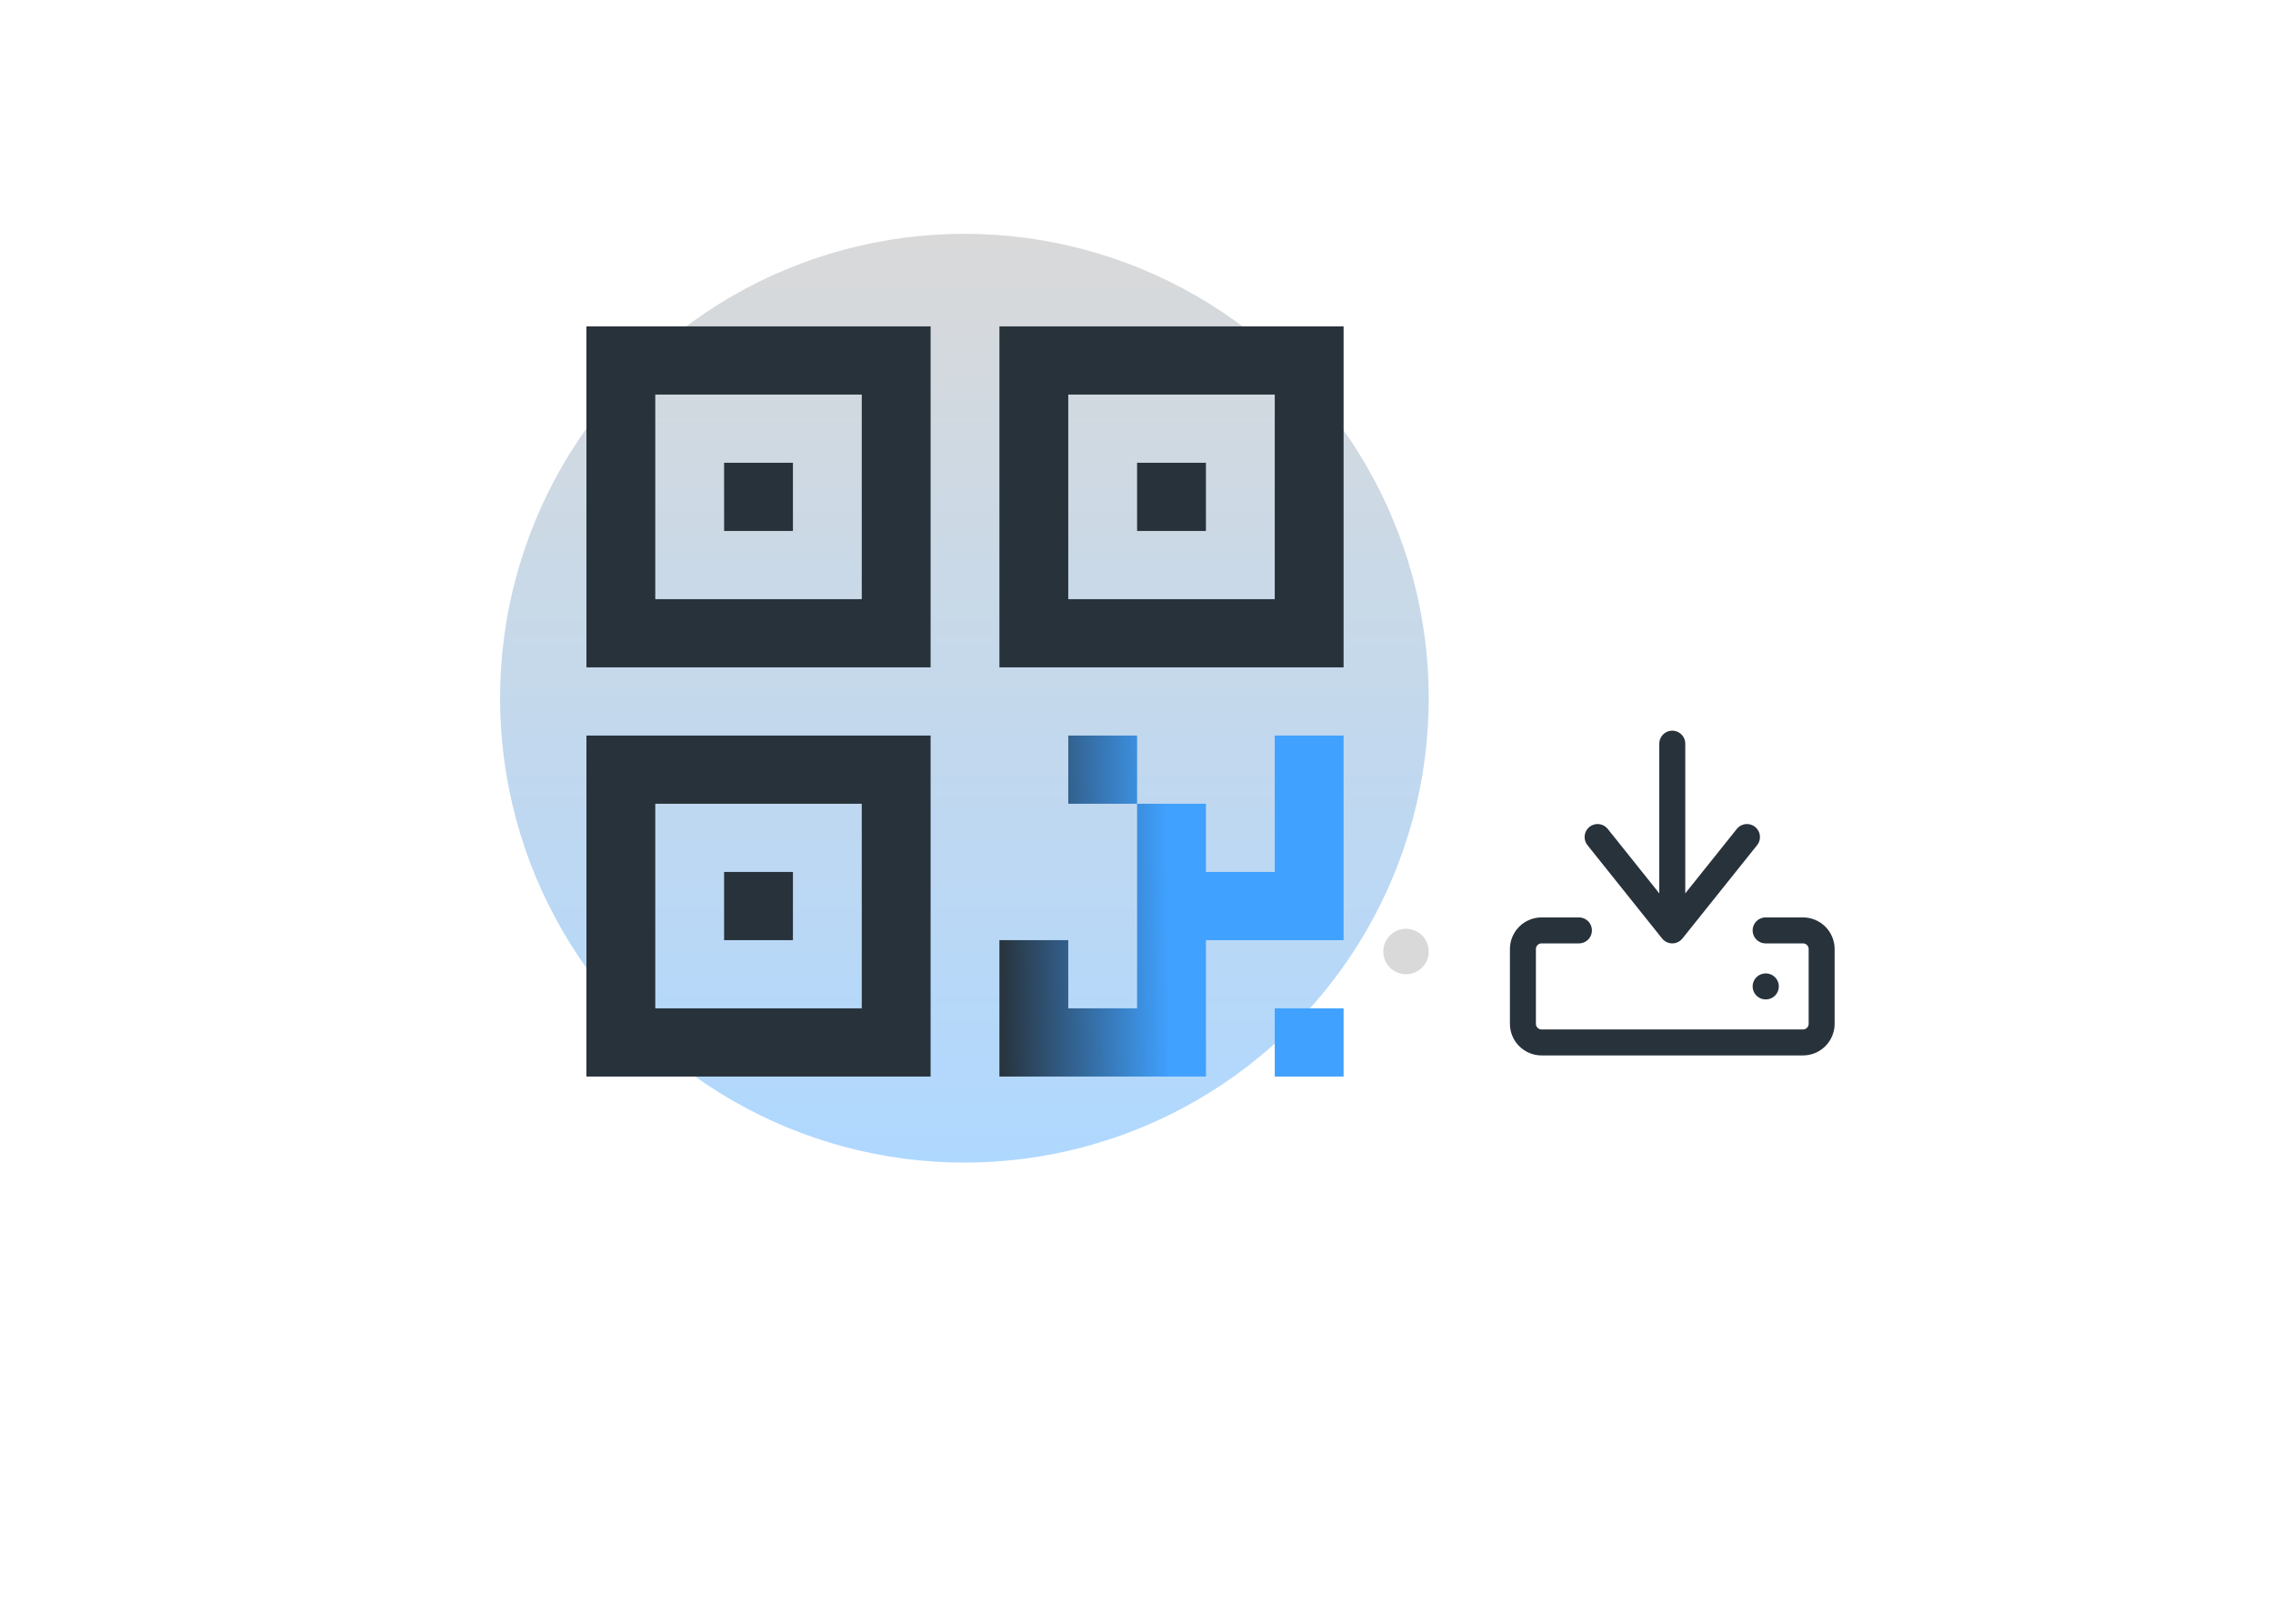 <svg width="350" height="250" viewBox="0 0 350 250" fill="none" xmlns="http://www.w3.org/2000/svg">
<path d="M257.5 140.375V114.5M243.125 143.25H237.375C236.613 143.25 235.881 143.553 235.342 144.092C234.803 144.631 234.5 145.363 234.5 146.125V157.625C234.5 158.388 234.803 159.119 235.342 159.658C235.881 160.197 236.613 160.5 237.375 160.5H277.625C278.388 160.5 279.119 160.197 279.658 159.658C280.197 159.119 280.5 158.388 280.5 157.625V146.125C280.5 145.363 280.197 144.631 279.658 144.092C279.119 143.553 278.388 143.25 277.625 143.25H271.875M269 128.875L257.5 143.25L246 128.875M271.875 151.875H271.904" stroke="#28323B" stroke-width="4" stroke-linecap="round" stroke-linejoin="round"/>
<circle cx="148.5" cy="107.5" r="71.5" fill="url(#paint0_linear_260_241)"/>
<path d="M90.3 50.25H143.295V102.75H90.3V50.25ZM100.899 60.75V92.25H132.696V60.75H100.899Z" fill="#28323B"/>
<path fill-rule="evenodd" clip-rule="evenodd" d="M111.498 71.25H122.097V81.75H111.498V71.25Z" fill="#28323B"/>
<path d="M153.894 50.25H206.889V102.75H153.894V50.25ZM164.493 60.75V92.25H196.29V60.75H164.493Z" fill="#28323B"/>
<path fill-rule="evenodd" clip-rule="evenodd" d="M175.092 71.25H185.691V81.75H175.092V71.25Z" fill="#28323B"/>
<path d="M90.3 113.25H143.295V165.75H90.3V113.25ZM100.899 123.75V155.25H132.696V123.75H100.899Z" fill="#28323B"/>
<path fill-rule="evenodd" clip-rule="evenodd" d="M111.498 134.25H122.097V144.75H111.498V134.25Z" fill="#28323B"/>
<path d="M206.889 144.75H185.691V165.75H153.894V113.25H159.193H153.894V144.75H164.493V155.25H175.092V123.75H164.493V113.25H159.193H175.092V123.75H185.691V134.25H196.29V113.25H206.889V144.75ZM206.889 155.25V165.75H196.29V155.25H206.889Z" fill="url(#paint1_linear_260_241)"/>
<circle cx="216.5" cy="146.5" r="3.5" fill="#D9D9D9"/>
<defs>
<linearGradient id="paint0_linear_260_241" x1="148.5" y1="36" x2="148.5" y2="179" gradientUnits="userSpaceOnUse">
<stop stop-color="#D9D9D9"/>
<stop offset="1" stop-color="#AFD8FF"/>
</linearGradient>
<linearGradient id="paint1_linear_260_241" x1="203.46" y1="134.198" x2="153.582" y2="134.821" gradientUnits="userSpaceOnUse">
<stop offset="0.475" stop-color="#40A1FF"/>
<stop offset="1" stop-color="#28323B"/>
</linearGradient>
</defs>
</svg>
